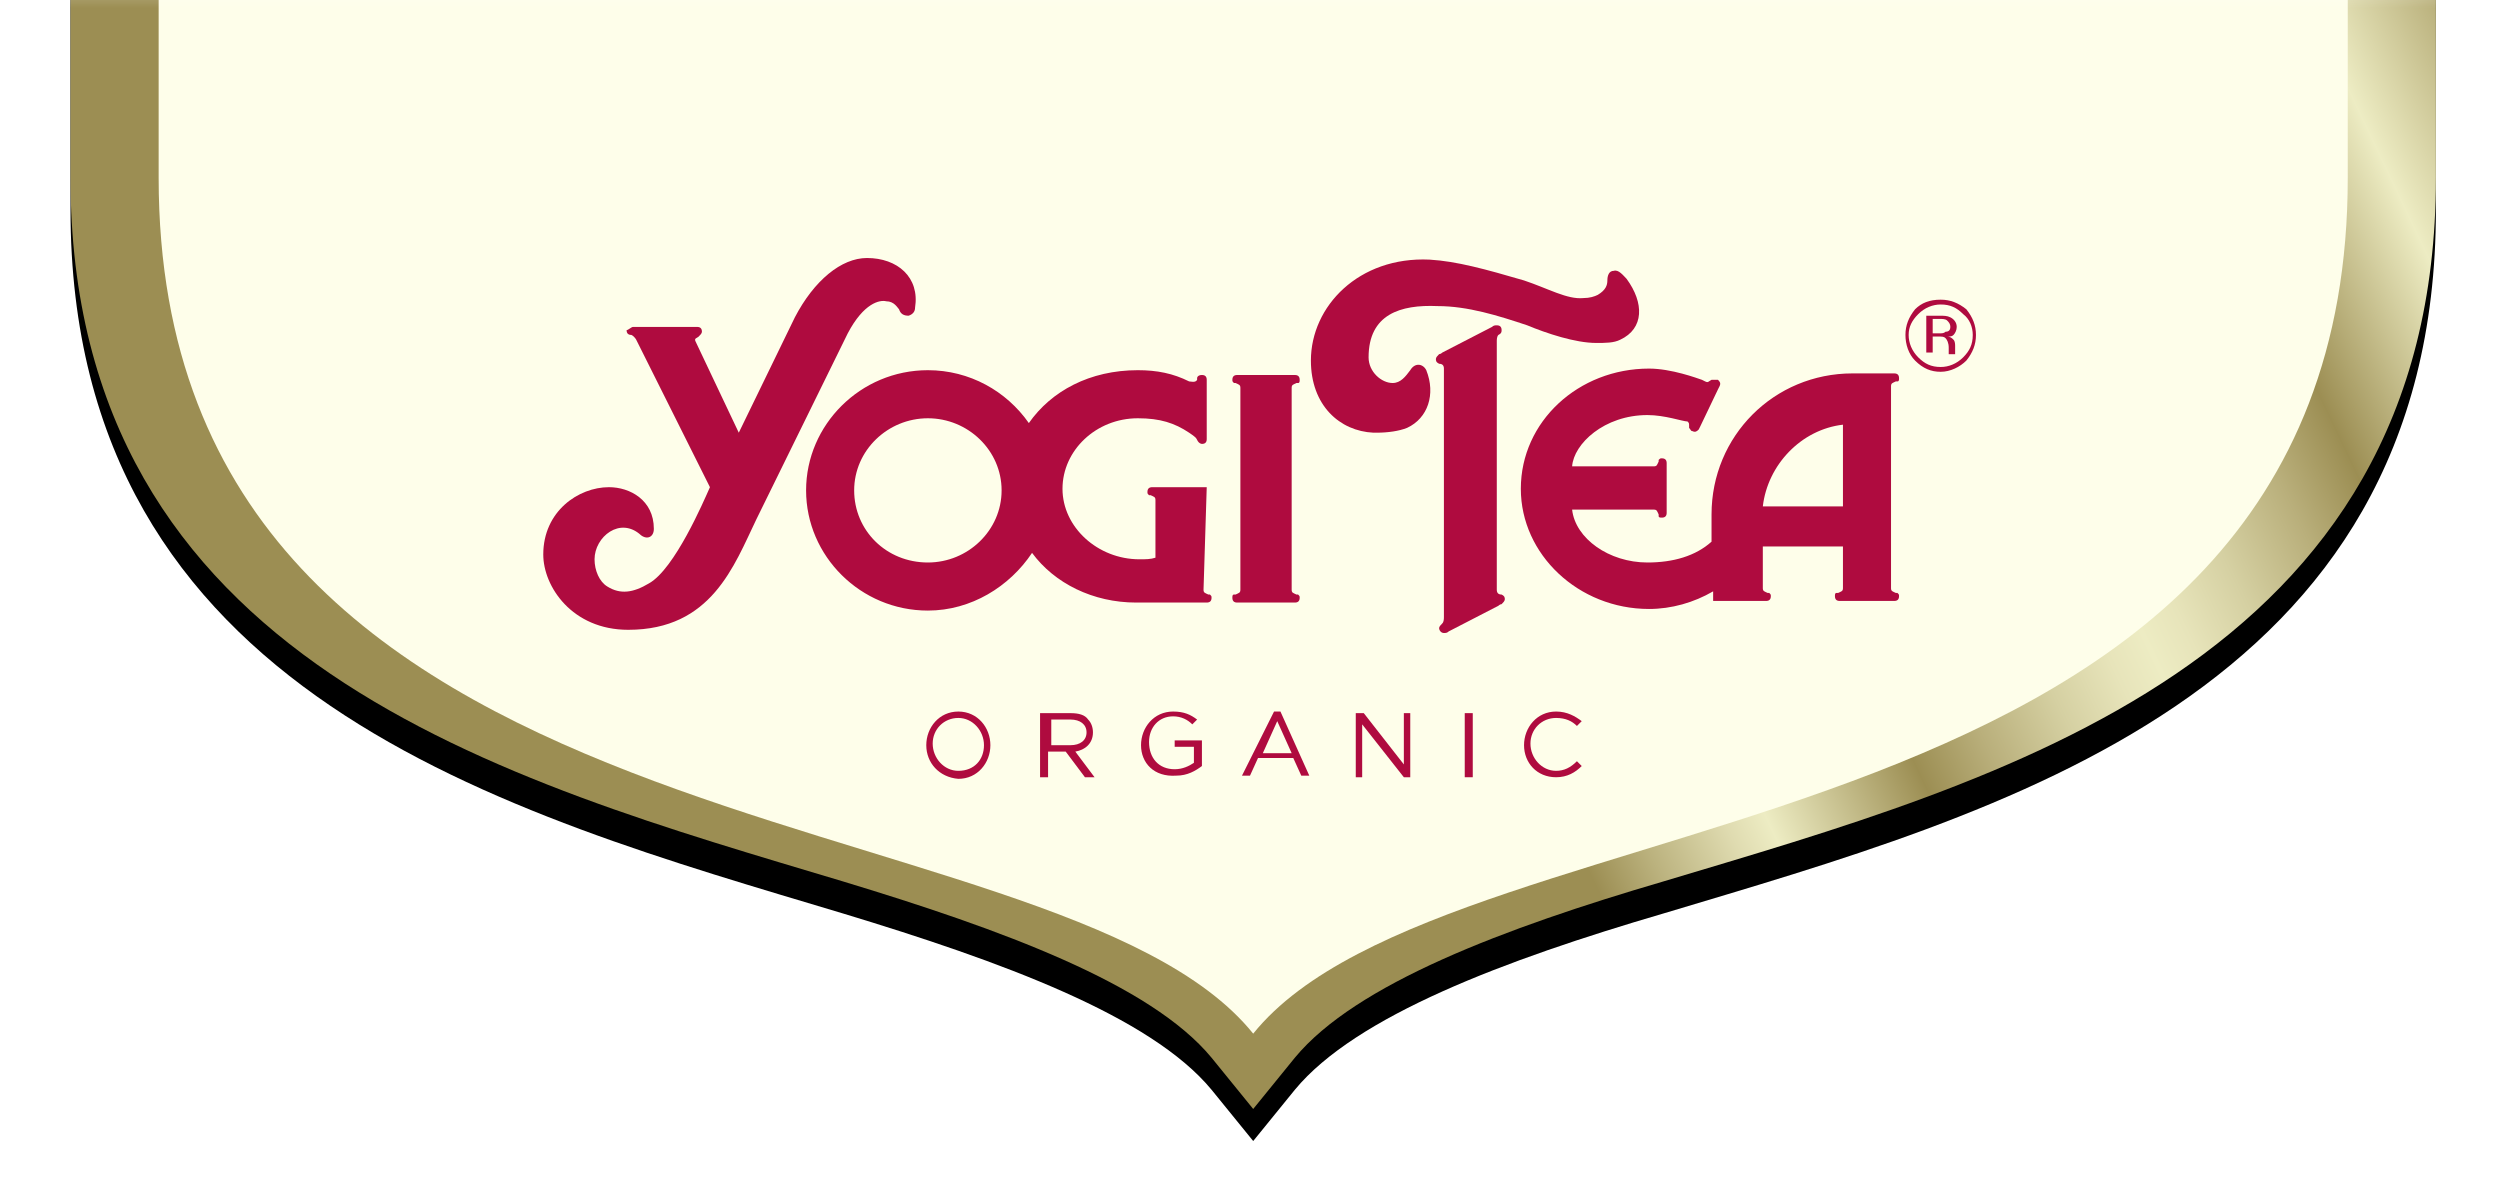 <?xml version="1.0" encoding="UTF-8"?>
<svg width="156px" height="75px" viewBox="0 0 156 75" version="1.1" xmlns="http://www.w3.org/2000/svg" xmlns:xlink="http://www.w3.org/1999/xlink">
    <title>YT_LOGO_SUB_GB</title>
    <defs>
        <rect id="path-1" x="0.3" y="0.2" width="156" height="75"></rect>
        <linearGradient x1="33.684%" y1="65.463%" x2="66.307%" y2="34.565%" id="linearGradient-3">
            <stop stop-color="#9C8E53" offset="4%"></stop>
            <stop stop-color="#BBB27E" offset="8.792%"></stop>
            <stop stop-color="#DFDBB0" offset="14.96%"></stop>
            <stop stop-color="#EDECC3" offset="18%"></stop>
            <stop stop-color="#9C8E53" offset="30%"></stop>
            <stop stop-color="#B9AF7B" offset="35.52%"></stop>
            <stop stop-color="#D5D0A2" offset="41.85%"></stop>
            <stop stop-color="#E7E4BA" offset="46.9%"></stop>
            <stop stop-color="#EDECC3" offset="50%"></stop>
            <stop stop-color="#E7E4BA" offset="53.1%"></stop>
            <stop stop-color="#D5D0A2" offset="58.15%"></stop>
            <stop stop-color="#B9AF7B" offset="64.48%"></stop>
            <stop stop-color="#9C8E53" offset="70%"></stop>
            <stop stop-color="#EDECC3" offset="82%"></stop>
            <stop stop-color="#9C8E53" offset="96%"></stop>
        </linearGradient>
        <path d="M148,58.5 C148,28.2 120.8,20.9 99.8,14.6 C89.9,11.6 80.6,8.2 76.8,3.6 L74.2,0.4 L71.6,3.6 C67.8,8.2 58.5,11.7 48.6,14.6 C27.6,20.9 0.4,28.2 0.4,58.5 L0.4,185.7 L0.4,240 L0.4,242.1 C0.4,272.4 27.6,279.7 48.6,286 C58.5,289 67.8,292.4 71.6,297 L74.2,300.2 L76.8,297 C80.6,292.4 89.9,288.9 99.8,286 C120.8,279.7 148,272.4 148,242.1 L148,185.7 L148,58.5 Z" id="path-4"></path>
        <filter x="-4.7%" y="-1.7%" width="109.5%" height="104.7%" filterUnits="objectBoundingBox" id="filter-5">
            <feOffset dx="0" dy="2" in="SourceAlpha" result="shadowOffsetOuter1"></feOffset>
            <feGaussianBlur stdDeviation="2" in="shadowOffsetOuter1" result="shadowBlurOuter1"></feGaussianBlur>
            <feColorMatrix values="0 0 0 0 0   0 0 0 0 0   0 0 0 0 0  0 0 0 0.25 0" type="matrix" in="shadowBlurOuter1"></feColorMatrix>
        </filter>
    </defs>
    <g id="YT_LOGO_SUB_GB" stroke="none" stroke-width="1" fill="none" fill-rule="evenodd">
        <g transform="translate(0, -1)">
            <mask id="mask-2" fill="white">
                <use xlink:href="#path-1"></use>
            </mask>
            <g id="SVGID_1_"></g>
            <g id="LOGO" mask="url(#mask-2)">
                <g transform="translate(4, -230)">
                    <g id="Path" fill="none" fill-rule="nonzero">
                        <use fill="black" fill-opacity="1" filter="url(#filter-5)" xlink:href="#path-4"></use>
                        <use fill="url(#linearGradient-3)" xlink:href="#path-4"></use>
                    </g>
                    <path d="M142.5,58.6 C142.5,15.4 86.7,20.7 74.2,5.2 C61.7,20.7 5.9,15.4 5.9,58.6 L5.9,185.8 L5.9,185.8 L5.9,242.1 C5.9,285.3 61.7,280 74.2,295.5 C86.7,280 142.5,285.3 142.5,242.1 L142.5,240 L142.5,240 L142.5,58.6 Z" id="Path" fill="#FEFEEA" fill-rule="nonzero"></path>
                    <g id="Yogi_Tea_6_" stroke-width="1" fill="none" fill-rule="evenodd" transform="translate(29, 247)">
                        <path d="M82,15.6 L82,10.5 C79.4,10.8 77.3,13 77,15.6 L82,15.6 L82,15.6 Z M69.8,9.9 C67.1,9.9 65.2,11.7 65.1,13.1 L70.2,13.1 C70.4,13.1 70.4,13 70.5,12.8 C70.5,12.8 70.5,12.8 70.5,12.7 C70.6,12.6 70.6,12.6 70.7,12.6 C70.9,12.6 71,12.7 71,12.9 L71,13.2 L71,15.8 L71,16 C71,16.2 70.9,16.3 70.7,16.3 C70.6,16.3 70.5,16.3 70.5,16.2 C70.5,16.2 70.5,16.2 70.5,16.1 C70.4,15.9 70.4,15.8 70.2,15.8 L65.1,15.8 C65.3,17.6 67.4,19.1 69.8,19.1 C71.4,19.1 72.8,18.7 73.8,17.8 L73.8,16.1 C73.8,11.2 77.7,7.3 82.6,7.3 C82.7,7.3 85.2,7.3 85.2,7.3 C85.4,7.3 85.5,7.4 85.5,7.6 C85.5,7.7 85.5,7.8 85.4,7.8 C85.4,7.8 85.4,7.8 85.3,7.8 C85.1,7.9 85,7.9 85,8.1 L85,20.7 C85,20.9 85.1,20.9 85.3,21 C85.3,21 85.3,21 85.4,21 C85.5,21.1 85.5,21.1 85.5,21.2 C85.5,21.4 85.4,21.5 85.2,21.5 L85,21.5 L82.1,21.5 L81.8,21.5 C81.6,21.5 81.5,21.4 81.5,21.2 C81.5,21.1 81.5,21 81.6,21 C81.6,21 81.6,21 81.7,21 C81.9,20.9 82,20.9 82,20.7 L82,18.1 L77,18.1 L77,20.7 C77,20.9 77.1,20.9 77.3,21 C77.3,21 77.3,21 77.4,21 C77.5,21.1 77.5,21.1 77.5,21.2 C77.5,21.4 77.4,21.5 77.2,21.5 L76.9,21.5 L73.9,21.5 L73.9,20.9 C72.7,21.6 71.3,22 69.9,22 C65.5,22 61.9,18.6 61.9,14.5 C61.9,10.3 65.5,7 69.9,7 C71.3,7 72.9,7.6 73.2,7.7 L73.4,7.8 C73.6,7.9 73.6,7.8 73.8,7.7 C73.8,7.7 73.8,7.7 73.9,7.7 C74,7.7 74.1,7.7 74.2,7.7 C74.3,7.8 74.4,7.9 74.3,8.1 L74.2,8.3 L73.1,10.6 L73,10.8 C72.9,10.9 72.8,11 72.6,10.9 C72.5,10.9 72.5,10.8 72.4,10.7 C72.4,10.7 72.4,10.7 72.4,10.6 C72.4,10.4 72.4,10.4 72.3,10.3 C72,10.3 70.9,9.9 69.8,9.9 L69.8,9.9 Z" id="Shape" fill="#AF0B3F" fill-rule="nonzero"></path>
                        <path d="M52.4,6.3 C52.4,7.2 53.2,7.9 53.9,7.9 C54.4,7.9 54.7,7.5 55,7.1 C55.3,6.6 55.8,6.7 56,7.1 C56.6,8.6 56.1,10.1 54.8,10.7 C54.3,10.9 53.6,11 52.9,11 L52.7,11 C50.6,10.9 48.8,9.3 48.8,6.5 C48.8,3.1 51.8,-8.32667268e-17 56.2,0.2 C57.9,0.3 59.7,0.8 62.1,1.5 C63.6,2 64.8,2.7 65.8,2.6 C66.2,2.6 66.5,2.5 66.7,2.4 C67.2,2.1 67.3,1.8 67.3,1.5 C67.3,1.2 67.4,0.9 67.7,0.9 C68,0.8 68.3,1.2 68.5,1.4 C69.6,2.9 69.6,4.5 68.1,5.2 C67.7,5.4 67.2,5.4 66.6,5.4 C65.3,5.4 63.5,4.8 62.3,4.3 C60.5,3.7 58.6,3.1 56.7,3.1 C54.4,3 52.4,3.6 52.4,6.3 L52.4,6.3 Z" id="Path" fill="#AF0B3F" fill-rule="nonzero"></path>
                        <path d="M6.5,4.4 L6.5,4.4 L7.3,4.4 L9.7,4.4 L10.5,4.4 L10.5,4.4 C10.7,4.4 10.8,4.5 10.8,4.7 C10.8,4.8 10.7,4.9 10.6,5 C10.5,5.1 10.3,5.1 10.4,5.3 L13.1,11 L16.6,3.8 C17.8,1.5 19.5,0.1 21.1,0.1 C23,0.1 24.4,1.3 24.1,3.2 C24.1,3.4 24,3.6 23.7,3.7 C23.4,3.7 23.2,3.6 23.1,3.3 C23,3.2 22.8,2.8 22.3,2.8 C21.9,2.7 20.9,2.9 19.9,4.8 L14.2,16.4 C12.8,19.3 11.4,23.3 6.2,23.3 C2.7,23.3 0.9,20.6 0.9,18.6 C0.9,15.9 3.1,14.4 5,14.4 C6.3,14.4 7.8,15.2 7.8,17 C7.8,17.5 7.4,17.7 7,17.4 C5.7,16.2 4.1,17.5 4.1,18.9 C4.1,19.6 4.4,20.3 4.9,20.6 C5.7,21.1 6.5,21 7.5,20.4 C9.1,19.5 10.9,15.3 11.3,14.4 C11.3,14.4 6.7,5.2 6.7,5.2 C6.7,5.2 6.6,5 6.4,4.9 C6.2,4.9 6.1,4.8 6.1,4.6 C6.2,4.6 6.4,4.4 6.5,4.4 L6.5,4.4 Z" id="Path" fill="#AF0B3F" fill-rule="nonzero"></path>
                        <path d="M44.4,8.2 C44.4,8 44.3,8 44.1,7.9 C44.1,7.9 44.1,7.9 44,7.9 C43.9,7.8 43.9,7.8 43.9,7.7 C43.9,7.5 44,7.4 44.2,7.4 L44.5,7.4 L47.5,7.4 L47.8,7.4 C48,7.4 48.1,7.5 48.1,7.7 C48.1,7.8 48.1,7.9 48,7.9 C48,7.9 48,7.9 47.9,7.9 C47.7,8 47.6,8 47.6,8.2 L47.6,20.8 C47.6,21 47.7,21 47.9,21.1 C47.9,21.1 47.9,21.1 48,21.1 C48.1,21.2 48.1,21.2 48.1,21.3 C48.1,21.5 48,21.6 47.8,21.6 L47.5,21.6 L44.5,21.6 L44.2,21.6 C44,21.6 43.9,21.5 43.9,21.3 C43.9,21.2 43.9,21.1 44,21.1 C44,21.1 44,21.1 44.1,21.1 C44.3,21 44.4,21 44.4,20.8 L44.4,8.2 L44.4,8.2 Z" id="Path" fill="#AF0B3F" fill-rule="nonzero"></path>
                        <path d="M57.1,7 C57.1,6.8 57,6.7 56.8,6.7 C56.6,6.6 56.6,6.5 56.6,6.4 C56.6,6.3 56.7,6.2 56.8,6.1 C56.9,6.1 57,6 57,6 L60.1,4.4 C60.2,4.3 60.3,4.3 60.4,4.3 C60.6,4.3 60.7,4.4 60.7,4.6 C60.7,4.7 60.7,4.8 60.5,4.9 C60.4,5 60.4,5.2 60.4,5.3 L60.4,20.8 C60.4,21 60.5,21.1 60.7,21.1 C60.9,21.2 60.9,21.3 60.9,21.4 C60.9,21.5 60.8,21.6 60.7,21.7 C60.6,21.7 60.5,21.8 60.5,21.8 L57.4,23.4 C57.3,23.5 57.2,23.5 57.1,23.5 C56.9,23.5 56.8,23.3 56.8,23.2 C56.8,23.1 56.9,23 57,22.9 C57.1,22.8 57.1,22.6 57.1,22.5 L57.1,7 L57.1,7 Z" id="Path" fill="#AF0B3F" fill-rule="nonzero"></path>
                        <path d="M20.3,14.6 C20.3,17.1 22.3,19.1 24.9,19.1 C27.4,19.1 29.5,17.1 29.5,14.6 C29.5,12.1 27.4,10.1 24.9,10.1 C22.4,10.1 20.3,12.1 20.3,14.6 L20.3,14.6 Z M42.1,20.8 C42.1,21 42.2,21 42.4,21.1 C42.4,21.1 42.4,21.1 42.5,21.1 C42.6,21.2 42.6,21.2 42.6,21.3 C42.6,21.5 42.5,21.6 42.3,21.6 L37.9,21.6 C35.2,21.6 32.8,20.4 31.4,18.5 C30,20.6 27.6,22.1 24.9,22.1 C20.7,22.1 17.3,18.7 17.3,14.6 C17.3,10.5 20.7,7.1 24.9,7.1 C27.5,7.1 29.8,8.4 31.2,10.4 C32.6,8.4 35,7.1 38,7.1 C39.2,7.1 40.2,7.3 41.2,7.8 C41.3,7.8 41.6,7.9 41.7,7.7 C41.7,7.7 41.7,7.6 41.7,7.6 C41.7,7.5 41.8,7.4 42,7.4 C42.2,7.4 42.3,7.5 42.3,7.7 L42.3,7.7 L42.3,11.3 L42.3,11.4 C42.3,11.6 42.2,11.7 42,11.7 C41.9,11.7 41.8,11.6 41.8,11.6 C41.7,11.5 41.7,11.4 41.6,11.3 C41.6,11.3 41.5,11.2 41.2,11 C40.3,10.4 39.4,10.1 38,10.1 C35.4,10.1 33.3,12.1 33.3,14.5 C33.3,16.9 35.5,18.9 38.1,18.9 C38.5,18.9 38.8,18.9 39.1,18.8 L39.1,15.2 C39.1,15 39,15 38.8,14.9 C38.8,14.9 38.8,14.9 38.7,14.9 C38.6,14.8 38.6,14.8 38.6,14.7 C38.6,14.5 38.7,14.4 38.9,14.4 L38.9,14.4 L42.3,14.4 L42.1,20.8 L42.1,20.8 Z" id="Shape" fill="#AF0B3F"></path>
                        <path d="M87.2,3.7 L88,3.7 C88.3,3.7 88.5,3.7 88.7,3.8 C88.9,3.9 89.1,4.1 89.1,4.4 C89.1,4.6 89,4.8 88.9,4.9 C88.8,5 88.7,5 88.5,5 C88.7,5 88.8,5.1 88.9,5.2 C89,5.3 89,5.5 89,5.6 L89,5.8 C89,5.9 89,5.9 89,6 C89,6.1 89,6.1 89,6.1 L89,6.1 L88.6,6.1 L88.6,6 L88.6,5.9 L88.6,5.7 C88.6,5.4 88.5,5.2 88.4,5.1 C88.3,5 88.2,5 87.9,5 L87.6,5 L87.6,6 L87.2,6 L87.2,3.7 L87.2,3.7 Z M88.7,4.4 C88.7,4.2 88.6,4.1 88.5,4 C88.4,3.9 88.2,3.9 88,3.9 L87.6,3.9 L87.6,4.8 L88,4.8 C88.2,4.8 88.3,4.8 88.4,4.7 C88.6,4.7 88.7,4.6 88.7,4.4 L88.7,4.4 Z M90.3,4.9 C90.3,5.5 90.1,6 89.7,6.5 C89.3,6.9 88.7,7.2 88.1,7.2 C87.5,7.2 87,7 86.5,6.5 C86.1,6.1 85.9,5.5 85.9,4.9 C85.9,4.3 86.1,3.8 86.5,3.3 C86.9,2.9 87.4,2.7 88.1,2.7 C88.7,2.7 89.2,2.9 89.7,3.3 C90.1,3.8 90.3,4.3 90.3,4.9 L90.3,4.9 Z M88.1,3 C87.6,3 87.1,3.2 86.7,3.6 C86.3,4 86.1,4.4 86.1,4.9 C86.1,5.4 86.3,5.9 86.7,6.3 C87.1,6.7 87.5,6.9 88.1,6.9 C88.6,6.9 89.1,6.7 89.5,6.3 C89.9,5.9 90.1,5.5 90.1,4.9 C90.1,4.4 89.9,3.9 89.5,3.6 C89.1,3.2 88.7,3 88.1,3 L88.1,3 Z" id="Shape" fill="#AF0B3F" fill-rule="nonzero"></path>
                    </g>
                    <g id="SUBLINE" stroke-width="1" fill="none" fill-rule="evenodd" transform="translate(53, 275)">
                        <path d="M0.8,2.5 L0.8,2.5 C0.8,1.4 1.6,0.4 2.8,0.4 C4,0.4 4.8,1.4 4.8,2.5 L4.8,2.5 C4.8,3.6 4,4.6 2.8,4.6 C1.6,4.5 0.8,3.6 0.8,2.5 Z M4.4,2.5 L4.4,2.5 C4.4,1.6 3.7,0.8 2.8,0.8 C1.9,0.8 1.2,1.5 1.2,2.4 L1.2,2.4 C1.2,3.3 1.9,4.1 2.8,4.1 C3.8,4.1 4.4,3.4 4.4,2.5 Z" id="Shape" fill="#AF0B3F" fill-rule="nonzero"></path>
                        <path d="M8.1,0.5 L9.8,0.5 C10.3,0.5 10.7,0.6 10.9,0.9 C11.1,1.1 11.2,1.4 11.2,1.7 L11.2,1.7 C11.2,2.4 10.7,2.8 10.1,2.9 L11.3,4.5 L10.7,4.5 L9.5,2.9 L8.4,2.9 L8.4,4.5 L7.9,4.5 L7.9,0.5 L8.1,0.5 Z M9.8,2.5 C10.4,2.5 10.8,2.2 10.8,1.7 L10.8,1.7 C10.8,1.2 10.4,0.9 9.8,0.9 L8.6,0.9 L8.6,2.5 L9.8,2.5 L9.8,2.5 Z" id="Shape" fill="#AF0B3F" fill-rule="nonzero"></path>
                        <path d="M14.2,2.5 L14.2,2.5 C14.2,1.4 15,0.4 16.2,0.4 C16.9,0.4 17.3,0.6 17.7,0.9 L17.4,1.2 C17.1,0.9 16.7,0.7 16.2,0.7 C15.3,0.7 14.7,1.4 14.7,2.3 L14.7,2.3 C14.7,3.3 15.3,4 16.3,4 C16.8,4 17.2,3.8 17.5,3.6 L17.5,2.6 L16.3,2.6 L16.3,2.2 L18,2.2 L18,3.8 C17.6,4.1 17.1,4.4 16.4,4.4 C15,4.5 14.2,3.6 14.2,2.5 Z" id="Path" fill="#AF0B3F" fill-rule="nonzero"></path>
                        <path d="M22.5,0.4 L22.9,0.4 L24.7,4.4 L24.2,4.4 L23.7,3.3 L21.5,3.3 L21,4.4 L20.5,4.4 L22.5,0.4 Z M23.6,3 L22.7,1 L21.8,3 L23.6,3 Z" id="Shape" fill="#AF0B3F" fill-rule="nonzero"></path>
                        <polygon id="Path" fill="#AF0B3F" fill-rule="nonzero" points="27.7 0.5 28.1 0.5 30.6 3.7 30.6 0.5 31 0.5 31 4.5 30.6 4.5 28 1.2 28 4.5 27.6 4.5 27.6 0.5"></polygon>
                        <polygon id="Path" fill="#AF0B3F" fill-rule="nonzero" points="34.4 0.5 34.9 0.5 34.9 4.5 34.4 4.5"></polygon>
                        <path d="M38.1,2.5 L38.1,2.5 C38.1,1.4 38.9,0.4 40.1,0.4 C40.8,0.4 41.3,0.7 41.7,1 L41.4,1.3 C41.1,1 40.7,0.8 40.1,0.8 C39.2,0.8 38.5,1.5 38.5,2.4 L38.5,2.4 C38.5,3.3 39.2,4.1 40.1,4.1 C40.6,4.1 41,3.9 41.4,3.5 L41.7,3.8 C41.3,4.2 40.8,4.5 40.1,4.5 C38.9,4.5 38.1,3.6 38.1,2.5 Z" id="Path" fill="#AF0B3F" fill-rule="nonzero"></path>
                    </g>
                </g>
            </g>
        </g>
    </g>
</svg>